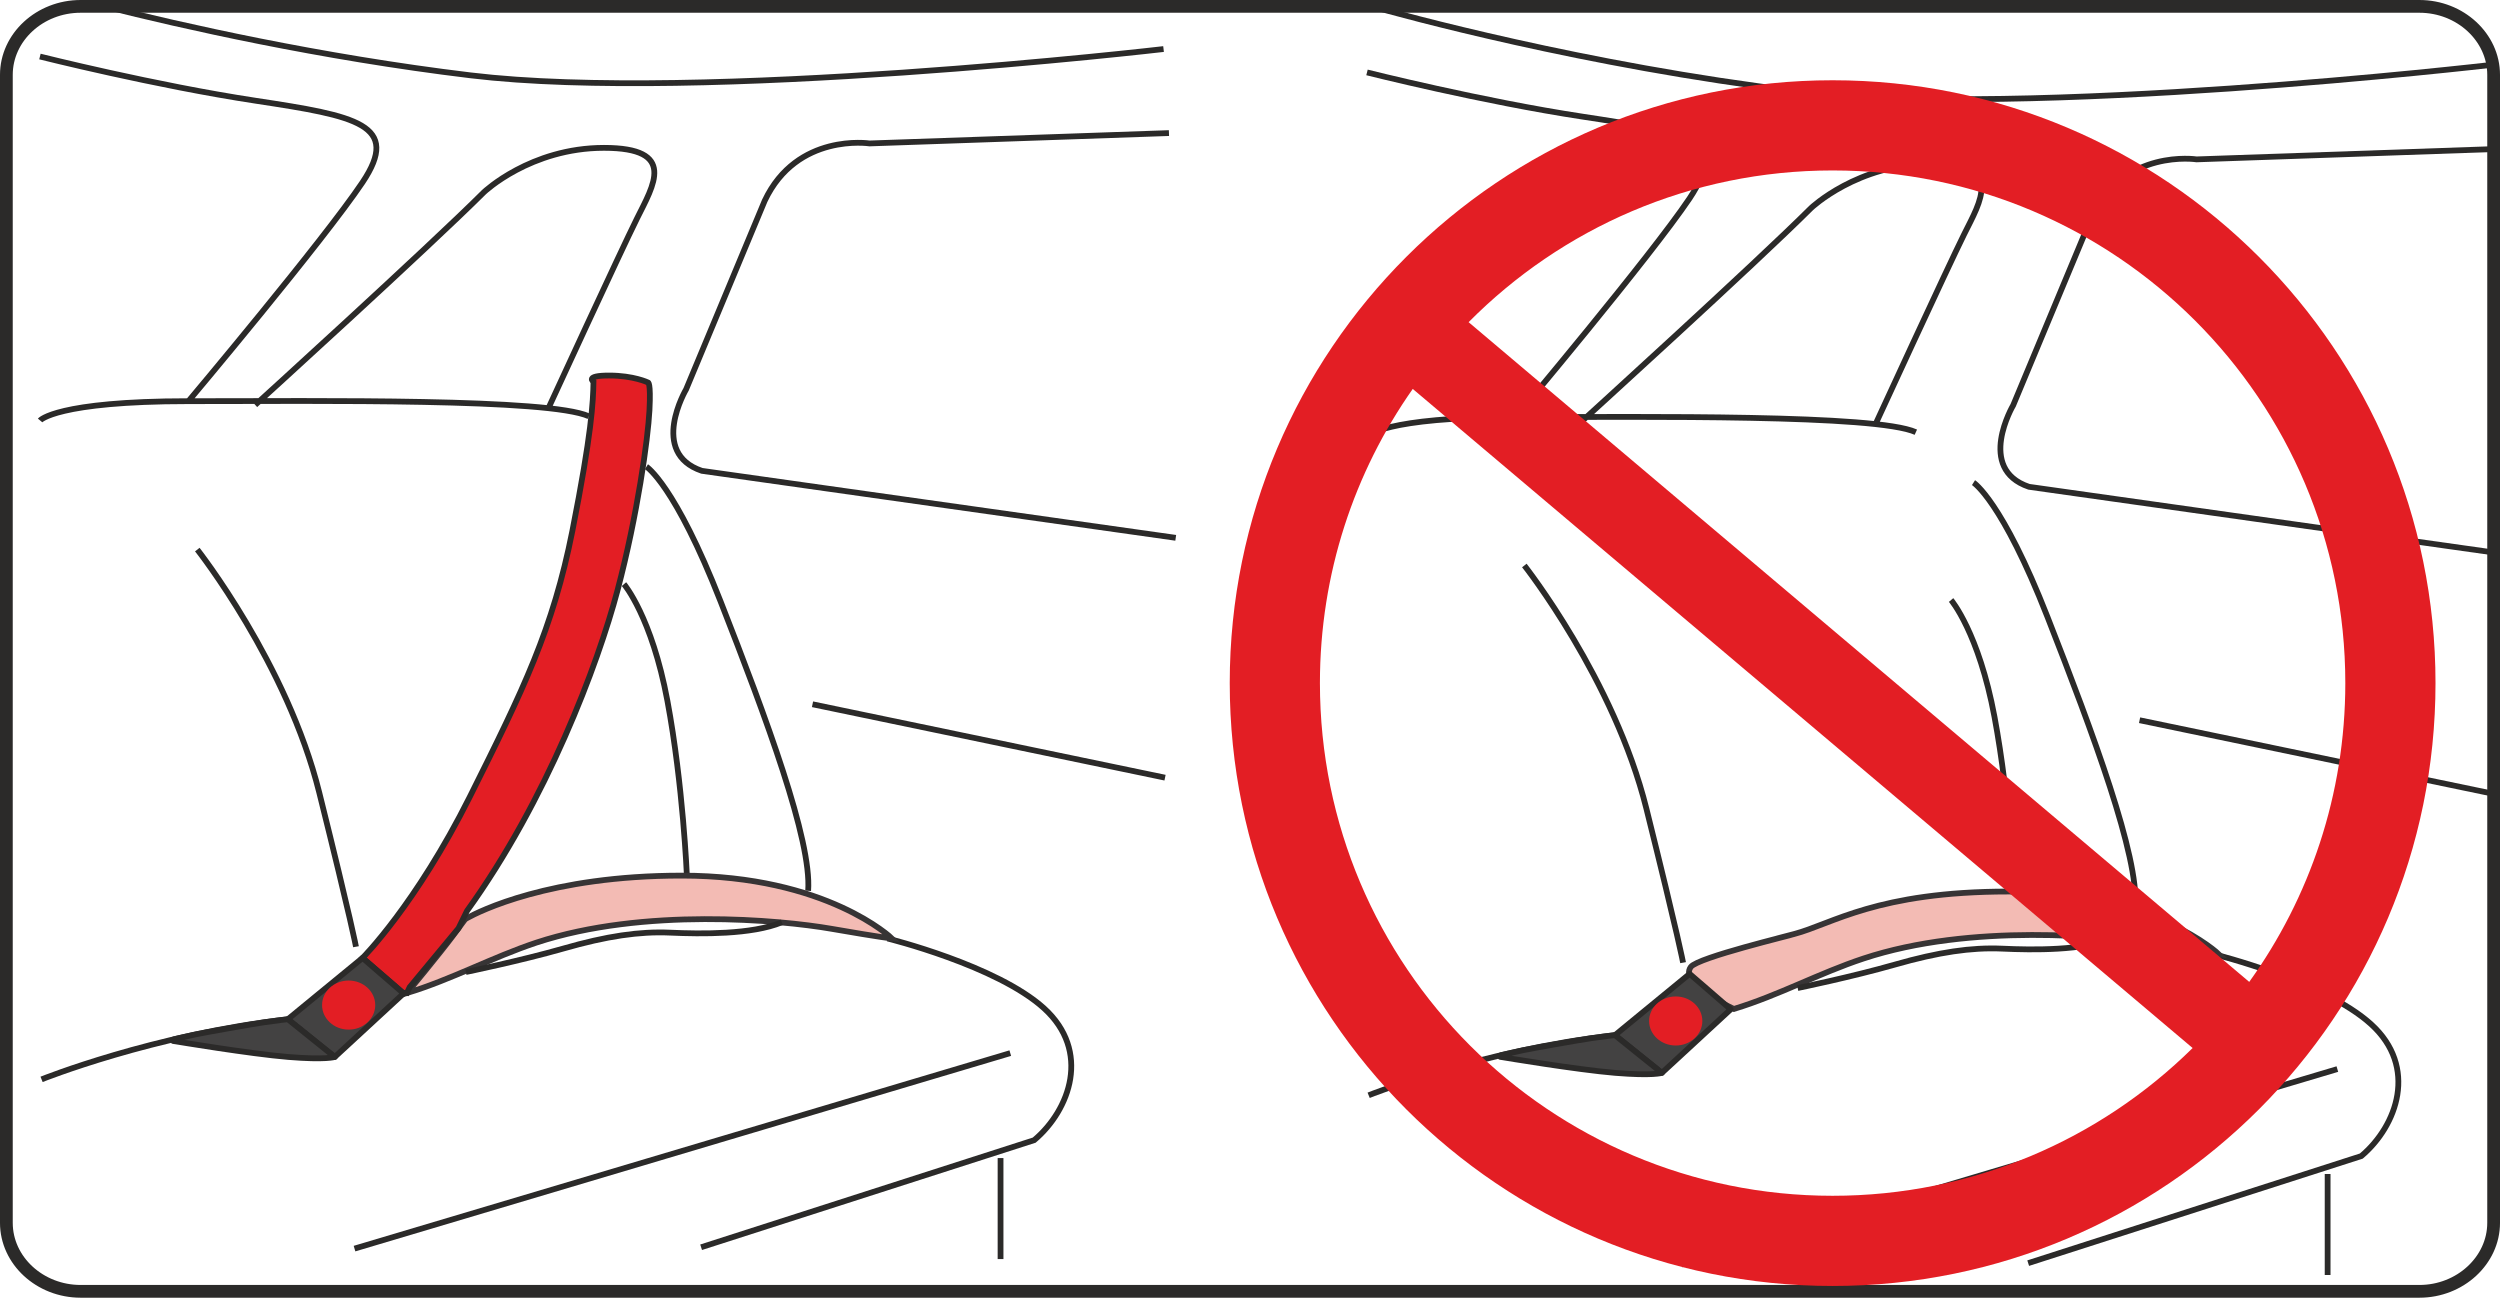 <?xml version="1.0" encoding="UTF-8"?>
<!DOCTYPE svg PUBLIC "-//W3C//DTD SVG 1.1//EN" "http://www.w3.org/Graphics/SVG/1.1/DTD/svg11.dtd">
<!-- Creator: CorelDRAW 2018 (64-Bit) -->
<svg xmlns="http://www.w3.org/2000/svg" xml:space="preserve" width="53.348mm" height="27.692mm" version="1.1" style="shape-rendering:geometricPrecision; text-rendering:geometricPrecision; image-rendering:optimizeQuality; fill-rule:evenodd; clip-rule:evenodd"
viewBox="0 0 3707.98 1924.73"
 xmlns:xlink="http://www.w3.org/1999/xlink">
 <defs>
  <style type="text/css">
   <![CDATA[
    .str3 {stroke:#2B2A29;stroke-width:18.91;stroke-miterlimit:10}
    .str0 {stroke:#2B2A29;stroke-width:8.58;stroke-miterlimit:10}
    .str1 {stroke:#373435;stroke-width:8.58;stroke-miterlimit:4}
    .str2 {stroke:#2B2A29;stroke-width:8.58;stroke-linecap:round;stroke-linejoin:round;stroke-miterlimit:10}
    .fil2 {fill:none}
    .fil0 {fill:none;fill-rule:nonzero}
    .fil4 {fill:#434242}
    .fil3 {fill:#E31E24}
    .fil1 {fill:#F3BBB4}
   ]]>
  </style>
 </defs>
 <g id="图层_x0020_1">
  <path class="fil0 str0" d="M3452.32 1741.28l0 149.74m-958.24 -15.54l972.66 -289.85m-182.09 -170.09c0,0 162.05,39.94 232.04,103.45 69.98,63.49 38.94,150.65 -14.42,195.67l-494.08 158.81m165.22 -805.26l522.91 108.77m-802.49 -287.06c0,0 41.02,48.18 64.36,173.16 23.37,124.98 28.87,259.21 28.87,259.21m-59.96 -606.49c0,0 42.25,26.66 109.92,199.77 67.7,173.14 135.52,354.47 129.96,429.27m531.53 -1123.73l-440.53 15.25c0,0 -107.69,-16.4 -155.46,85.03l-116.57 279.68c0,0 -55.49,94.31 23.34,120.93l689.22 97.43m-1663.84 -809.97c39.89,11.32 316.65,87.93 631.46,125.91 340.36,41.07 1027.94,-39.03 1027.94,-39.03"/>
  <path class="fil1" d="M2661.07 1385.31c56.08,-14.66 122.45,-63.01 318.25,-63.01 215.36,0 311.94,93.23 311.94,93.23 0,0 -13.27,-1.11 -89.89,-14.37 -76.57,-13.29 -278.82,-32.02 -437.48,20.5 -66.23,21.94 -125.18,54.41 -192.14,74.81 0,0 -82.56,-37.15 -63.92,-62.35 10.54,-14.12 150.75,-47.4 153.25,-48.8 0,0 -56.03,14.67 0,0z"/>
  <path class="fil2 str1" d="M2661.07 1385.31c56.08,-14.66 122.45,-63.01 318.25,-63.01 215.36,0 311.94,93.23 311.94,93.23 0,0 -13.27,-1.11 -89.89,-14.37 -76.57,-13.29 -278.82,-32.02 -437.48,20.5 -66.23,21.94 -125.18,54.41 -192.14,74.81 0,0 -82.56,-37.15 -63.92,-62.35 10.54,-14.12 150.75,-47.4 153.25,-48.8 0,0 -56.03,14.67 0,0"/>
  <path class="fil2 str0" d="M1484.01 1717.67l0 149.8m-958.2 -15.55l972.62 -289.95m-182.08 -170.05c0,0 162.05,39.99 232.03,103.45 69.98,63.49 38.89,150.65 -14.46,195.67l-494.03 158.87m165.22 -805.36l522.86 108.87m-1666.31 447.49c0,0 165.47,-66.62 365.33,-89.16m-134.35 -696.62c0,0 133.24,169.04 180.93,360.59 47.74,191.58 54.41,228.46 54.41,228.46m397.5 -537.83c0,0 41.12,48.16 64.42,173.14 23.32,124.98 28.86,259.18 28.86,259.18m-59.95 -606.46c0,0 42.2,26.68 109.92,199.74 67.75,173.09 135.47,354.47 129.91,429.27m-1139.18 -697.62c0,0 23.81,-28.51 220.01,-28.59 196.36,-0.1 534.98,-4.24 593.86,22.39m860.45 -420.03l-444.11 15.37c0,0 -107.69,-16.4 -155.46,85.03l-116.57 279.68c0,0 -55.49,94.26 23.35,120.88l702.84 99.36m-1365.28 -197.1c0,0 256.97,-233.48 339.26,-315.62 0,0 68.95,-65.69 178.01,-65.69 109.04,0 73.46,55.44 48.99,104.72 -24.52,49.26 -131.33,281.25 -131.33,281.25m-754.26 -521.43c0,0 171.3,43.06 320.43,65.64 149.03,22.63 215.75,34.94 157.93,121.11 -57.84,86.26 -258.12,324.43 -258.12,324.43m-124.14 -585.54c113.85,28.69 318.54,75.23 542.5,102.26 340.42,41.12 1027.94,-38.99 1027.94,-38.99m940.54 1392.7c0,0 79.94,-16.38 144.35,-34.82 64.37,-18.44 113.26,-25.63 158.79,-23.62 45.51,2.11 120.98,3.16 165.37,-15.37"/>
  <path class="fil1" d="M692.71 1361.7c17.53,-9.71 122.5,-63.01 318.27,-63.01 215.43,0 312.02,93.23 312.02,93.23 0,0 -13.36,-1.06 -89.94,-14.37 -76.62,-13.29 -278.67,-31.73 -437.48,20.5 -66.18,22.09 -125.23,54.46 -192.09,74.86 0,0 49.24,-59.34 67.97,-84.57 10.5,-14.12 15.03,-20.3 17.04,-23.06 1.67,-2.13 1.77,-2.18 4.22,-3.58z"/>
  <path class="fil2 str1" d="M692.71 1361.7c17.53,-9.71 122.5,-63.01 318.27,-63.01 215.43,0 312.02,93.23 312.02,93.23 0,0 -13.36,-1.06 -89.94,-14.37 -76.62,-13.29 -278.67,-31.73 -437.48,20.5 -66.18,22.09 -125.23,54.46 -192.09,74.86 0,0 49.24,-59.34 67.97,-84.57 10.5,-14.12 15.03,-20.3 17.04,-23.06 1.67,-2.13 1.77,-2.18 4.22,-3.58"/>
  <path class="fil3" d="M597.31 1472.33l-59.59 -51.55c0,0 79.08,-79.1 159.06,-238.87 79.91,-159.82 123.21,-248.96 152.15,-394.46 28.78,-145.45 30.8,-191.38 31.31,-221.26 0,0 -13.61,-9.22 23.05,-9.22 36.63,0 57.75,10.3 57.75,10.3 0,0 4.46,-1.57 2.25,41.17 -2.25,42.79 -17.82,155.51 -47.27,266.61 -29.45,111.17 -105.22,311.99 -223.31,475.89l-12.7 25.89 -72.36 87.26 -4.16 8.81 -6.18 -0.56z"/>
  <path class="fil2 str0" d="M597.31 1472.33l-59.59 -51.55c0,0 79.08,-79.1 159.06,-238.87 79.91,-159.82 123.21,-248.96 152.15,-394.46 28.78,-145.45 30.8,-191.38 31.31,-221.26 0,0 -13.61,-9.22 23.05,-9.22 36.63,0 57.75,10.3 57.75,10.3 0,0 4.46,-1.57 2.25,41.17 -2.25,42.79 -17.82,155.51 -47.27,266.61 -29.45,111.17 -105.22,311.99 -223.31,475.89l-12.7 25.89 -72.36 87.26 -4.16 8.81 -6.18 -0.56"/>
  <polygon class="fil4" points="537.73,1420.8 426.95,1511.74 496.54,1567.67 598.59,1473.47 "/>
  <polyline class="fil2 str2" points="537.73,1420.8 426.95,1511.74 496.54,1567.67 598.59,1473.47 537.73,1420.8 "/>
  <path class="fil3" d="M517.1 1454.32c21.8,0 39.45,16.28 39.45,36.39 0,20.13 -17.65,36.41 -39.45,36.41 -21.71,0 -39.41,-16.29 -39.41,-36.41 0,-20.11 17.7,-36.39 39.41,-36.39z"/>
  <path class="fil4" d="M260.35 1544.5c0,0 110.83,18.54 167.08,23.17 56.28,4.61 69.12,0 69.12,0l-69.59 -55.93c0,0 -13.16,1.25 -33.9,4.32 -20.65,3.02 -90.29,15.47 -102.5,18.05 -12.25,2.65 -24.03,5.32 -24.03,5.32l-8.58 2.01 -1.05 2.58 3.45 0.49z"/>
  <path class="fil2 str2" d="M260.35 1544.5c0,0 110.83,18.54 167.08,23.17 56.28,4.61 69.12,0 69.12,0l-69.59 -55.93c0,0 -13.16,1.25 -33.9,4.32 -20.65,3.02 -90.29,15.47 -102.5,18.05 -12.25,2.65 -24.03,5.32 -24.03,5.32l-8.58 2.01 -1.05 2.58 3.45 0.49"/>
  <path class="fil2 str0" d="M2029.97 1624.52c0,0 165.46,-66.62 365.29,-89.18m-134.37 -696.62c0,0 133.32,169.07 181.03,360.62 47.74,191.57 54.41,228.45 54.41,228.45m-468.58 -780.62c0,0 23.76,-28.44 220.07,-28.54 196.26,-0.15 534.93,-4.25 593.75,22.38m-494.71 -16.79c0,0 256.97,-233.44 339.26,-315.63 0,0 68.95,-65.71 178.02,-65.71 109.04,0 73.46,55.47 48.99,104.72 -24.47,49.29 -131.28,281.3 -131.28,281.3m-754.33 -521.5c0,0 171.32,43.11 320.4,65.69 149.08,22.58 215.85,34.86 158.04,121.16 -57.89,86.24 -258.12,324.38 -258.12,324.38"/>
  <polygon class="fil4" points="2506.05,1444.41 2395.26,1535.35 2464.85,1591.28 2566.91,1497.07 "/>
  <polyline class="fil2 str2" points="2506.05,1444.41 2395.26,1535.35 2464.85,1591.28 2566.91,1497.07 2506.05,1444.41 "/>
  <path class="fil3" d="M2485.45 1477.93c21.75,0 39.45,16.28 39.45,36.39 0,20.13 -17.7,36.37 -39.45,36.37 -21.8,0 -39.5,-16.24 -39.5,-36.37 0,-20.11 17.7,-36.39 39.5,-36.39z"/>
  <path class="fil4" d="M2228.66 1568.06c0,0 110.83,18.59 167.08,23.22 56.27,4.61 69.12,0 69.12,0l-69.59 -55.93c0,0 -13.16,1.25 -33.91,4.32 -20.69,3.02 -90.31,15.42 -102.54,18.04 -12.21,2.7 -24.03,5.32 -24.03,5.32l-8.58 1.96 -0.95 2.58 3.41 0.49z"/>
  <path class="fil2 str2" d="M2228.66 1568.06c0,0 110.83,18.59 167.08,23.22 56.27,4.61 69.12,0 69.12,0l-69.59 -55.93c0,0 -13.16,1.25 -33.91,4.32 -20.69,3.02 -90.31,15.42 -102.54,18.04 -12.21,2.7 -24.03,5.32 -24.03,5.32l-8.58 1.96 -0.95 2.58 3.41 0.49"/>
  <path class="fil2 str0" d="M690.99 1441.68c0,0 80.03,-16.38 144.4,-34.77 64.41,-18.54 113.21,-25.68 158.74,-23.62 45.55,2.06 121.08,3.07 165.46,-15.37"/>
  <path class="fil2 str3" d="M119.55 9.45l3468.93 0c60.52,0 110.05,45.83 110.05,101.56l0 1702.68c0,55.74 -49.75,101.59 -110.05,101.59l-3468.93 0c-60.39,0 -110.1,-45.66 -110.1,-101.59l0 -1702.68c0,-55.85 49.56,-101.56 110.1,-101.56z"/>
  <path class="fil3" d="M3252.09 1554.41l-1156.71 -977.57c-86.73,123.51 -137.68,273.99 -137.68,436.29 0,419.93 340.56,760.44 760.41,760.44 208.13,0 396.66,-83.69 533.97,-219.16zm-1073.86 -1076.58l1157.81 978.5c89.65,-124.86 142.51,-277.81 142.51,-443.2 0,-419.81 -340.54,-760.34 -760.44,-760.34 -211.12,0 -402.11,86.07 -539.89,225.05zm539.89 -358.8c493.78,0 894.2,400.39 894.2,894.1 0,493.78 -400.42,894.2 -894.2,894.2 -493.76,0 -894.18,-400.42 -894.18,-894.2 0,-493.71 400.42,-894.1 894.18,-894.1z"/>
 </g>
</svg>
